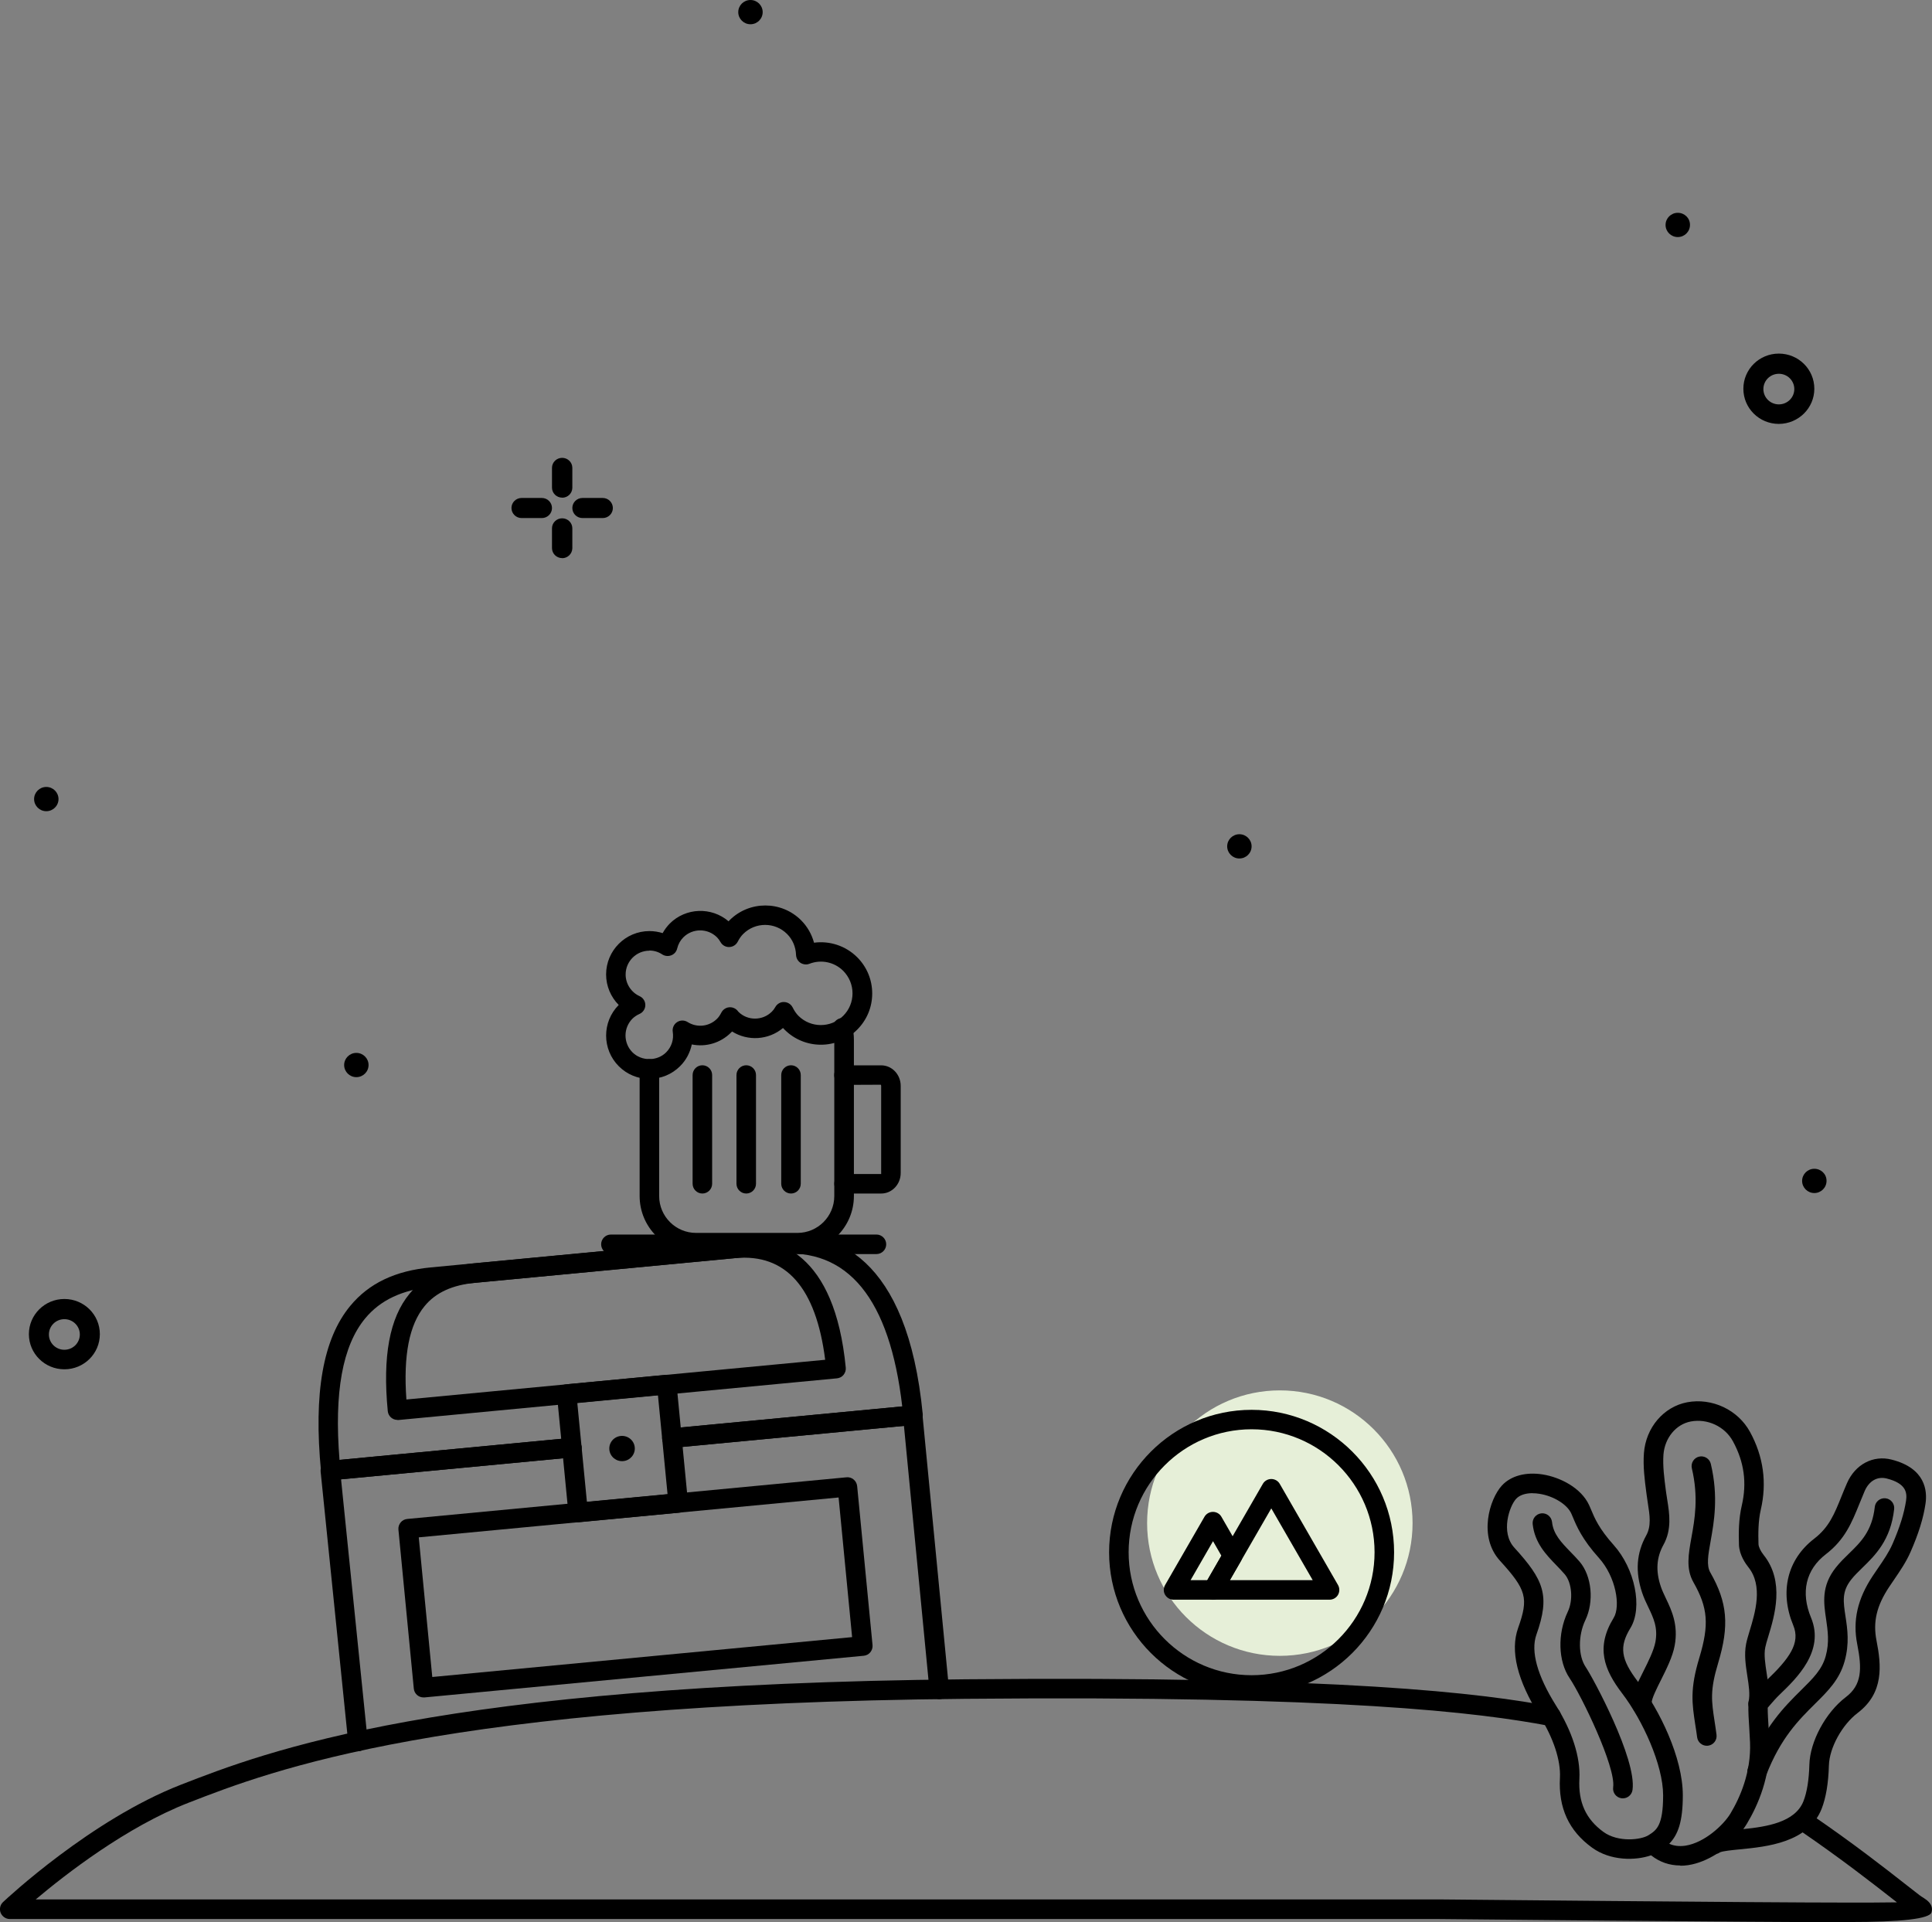 <?xml version="1.0" encoding="UTF-8"?><svg id="a" xmlns="http://www.w3.org/2000/svg" width="237.41" height="236.2" viewBox="0 0 237.41 236.2"><rect x="0" y="0" width="237.41" height="236.2" fill="#808080" stroke="none"/><circle cx="157.27" cy="187.16" r="16.31" fill="#e6efd8"/><path d="M153.8,104c0,.82-.67,1.49-1.5,1.49s-1.5-.67-1.5-1.49,.67-1.49,1.5-1.49,1.5,.67,1.5,1.49h0Z"/><path d="M7.91,168.26c-2.41,0-4.36-1.93-4.36-4.32,0-2.38,1.95-4.32,4.36-4.32s4.36,1.93,4.36,4.32-1.95,4.32-4.36,4.32h0Zm0-6.16c-1.05,0-1.9,.84-1.9,1.88s.85,1.88,1.9,1.88,1.9-.84,1.9-1.88-.85-1.88-1.9-1.88h0Z"/><g><path d="M69.08,61.15c-.69,0-1.25-.55-1.25-1.23h0v-2.43c0-.68,.56-1.23,1.25-1.23s1.25,.55,1.25,1.23h0v2.47c-.02,.67-.57,1.2-1.25,1.2Z"/><path d="M69.08,68.58c-.69,0-1.25-.55-1.25-1.23h0v-2.43c0-.68,.56-1.23,1.25-1.23s1.25,.55,1.25,1.23h0v2.46c-.02,.67-.57,1.21-1.25,1.21Z"/><path d="M66.58,63.66h-2.48c-.69,0-1.25-.55-1.25-1.24,0-.68,.56-1.23,1.25-1.23h2.48c.69,0,1.25,.55,1.25,1.24,0,.68-.56,1.23-1.25,1.23Z"/><path d="M74.06,63.66h-2.48c-.69,0-1.25-.55-1.25-1.24,0-.68,.56-1.23,1.25-1.23h2.48c.69,0,1.25,.55,1.25,1.24,0,.68-.56,1.23-1.25,1.23Z"/></g><path d="M218.59,52.09c-2.41,0-4.36-1.93-4.36-4.32s1.95-4.32,4.36-4.32,4.36,1.93,4.36,4.32c0,2.38-1.95,4.31-4.36,4.32Zm0-6.16c-1.05,0-1.9,.84-1.9,1.88s.85,1.88,1.9,1.88,1.9-.84,1.9-1.88-.85-1.88-1.9-1.88Z"/><path d="M207.67,27.64c0,.82-.67,1.49-1.5,1.49s-1.5-.67-1.5-1.49,.67-1.49,1.5-1.49c.83,0,1.5,.65,1.5,1.47,0,0,0,.01,0,.02Z"/><path d="M224.45,145.11c0,.82-.67,1.49-1.5,1.49s-1.5-.67-1.5-1.49,.67-1.49,1.5-1.49c.83,0,1.5,.65,1.5,1.47,0,0,0,.01,0,.02Z"/><path d="M45.29,130.87c0,.82-.67,1.49-1.5,1.49s-1.5-.67-1.5-1.49,.67-1.49,1.5-1.49,1.5,.67,1.5,1.49h0Z"/><path d="M7.19,98.19c0,.82-.67,1.49-1.5,1.49s-1.5-.67-1.5-1.49,.67-1.49,1.5-1.49,1.5,.67,1.5,1.49h0Z"/><path d="M93.72,1.49c0,.82-.67,1.49-1.5,1.49s-1.5-.67-1.5-1.49,.67-1.49,1.5-1.49,1.5,.67,1.5,1.49h0Z"/><g><path d="M78,177.85c.08,.85-.55,1.61-1.41,1.69s-1.63-.54-1.71-1.4,.55-1.61,1.41-1.69,1.63,.54,1.71,1.4h0Z"/><path d="M43.98,215.2c-.61,0-1.13-.46-1.19-1.08l-3.39-33.3c-.03-.32,.06-.64,.27-.88,.2-.25,.5-.4,.81-.43l29.67-2.82c.66-.07,1.25,.42,1.31,1.08s-.42,1.25-1.08,1.31l-28.47,2.7,3.27,32.1c.07,.66-.41,1.25-1.07,1.31-.04,0-.08,0-.12,0Z"/><path d="M115.41,208.79c-.61,0-1.13-.46-1.19-1.08l-3.14-32.5-28.39,2.7c-.66,.08-1.25-.42-1.31-1.08-.06-.66,.42-1.25,1.08-1.31l29.58-2.81c.66-.06,1.24,.42,1.31,1.08l3.26,33.69c.06,.66-.42,1.25-1.08,1.31-.04,0-.08,0-.12,0Z"/><path d="M52.04,208.58c-.61,0-1.13-.46-1.19-1.08l-1.89-19.54c-.03-.32,.07-.63,.27-.88,.2-.25,.5-.4,.81-.43l53.98-5.12c.65-.07,1.24,.42,1.31,1.08l1.89,19.54c.03,.32-.07,.63-.27,.88-.2,.25-.5,.4-.81,.43l-53.98,5.12s-.08,0-.11,0Zm-.58-19.66l1.66,17.15,51.59-4.9-1.66-17.16-51.59,4.9Z"/><path d="M40.64,181.89c-.61,0-1.13-.46-1.19-1.08-.93-9.63,.24-16.28,3.58-20.33,2.29-2.78,5.53-4.33,9.9-4.74,2.29-.22,40.13-3.81,42.42-4.03,7.19-.68,16.15,2.59,18.04,22.08,.03,.32-.07,.63-.27,.88-.2,.25-.5,.4-.81,.43l-29.63,2.81c-.66,.08-1.25-.42-1.31-1.08-.06-.66,.42-1.25,1.08-1.31l28.42-2.7c-1.53-13.24-6.68-19.54-15.3-18.72-2.29,.22-40.13,3.81-42.42,4.03-3.71,.35-6.41,1.62-8.28,3.88-2.78,3.37-3.82,9.07-3.15,17.38l28.43-2.7c.66-.07,1.25,.42,1.31,1.08s-.42,1.25-1.08,1.31l-29.63,2.81s-.08,0-.11,0Z"/><path d="M48.84,174.48c-.61,0-1.13-.46-1.19-1.08-.65-6.74,.22-11.46,2.68-14.43,1.79-2.17,4.36-3.39,7.85-3.72l31.94-3.03h0c5.55-.53,12.45,1.79,13.81,15.84,.03,.32-.07,.63-.27,.88-.2,.25-.5,.4-.81,.43l-53.88,5.12s-.08,0-.11,0Zm41.5-19.88l-31.94,3.03c-2.82,.27-4.86,1.2-6.22,2.86-1.89,2.29-2.63,6.05-2.24,11.48l51.46-4.88c-1.12-8.88-4.84-13.08-11.06-12.49Z"/><path d="M71.04,187.05c-.61,0-1.13-.46-1.19-1.08l-1.41-14.55c-.03-.32,.07-.63,.27-.88,.2-.25,.5-.4,.81-.43l12.3-1.17c.66-.07,1.24,.42,1.31,1.08l1.41,14.55c.03,.32-.07,.63-.27,.88-.2,.25-.5,.4-.81,.43l-12.3,1.17s-.08,0-.11,0Zm-.1-14.67l1.18,12.16,9.91-.94-1.18-12.16-9.91,.94Z"/></g><path d="M227.12,236.2c-11.26,0-49.94-.38-50.33-.39H1.2c-.49,0-.93-.31-1.12-.76-.18-.46-.07-.98,.29-1.32,.44-.41,10.81-10.12,21.85-14.42,10.35-4.03,31.75-12.37,96.43-12.96,46.52-.43,63.48,1.72,72.19,3.37,.65,.12,1.08,.75,.96,1.4-.12,.65-.75,1.08-1.4,.96-8.6-1.63-25.4-3.76-71.72-3.33-64.24,.59-85.36,8.82-95.51,12.77-7.63,2.97-15.1,8.78-18.78,11.88H176.8c.4,0,39.07,.39,50.32,.39,2.07,0,4.3,0,5.98-.03-.1-.08-.21-.16-.31-.24-2.71-2.12-6.41-5.02-11.53-8.53-.55-.37-.69-1.12-.31-1.67s1.12-.69,1.67-.31c5.18,3.55,8.92,6.48,11.65,8.62,.57,.44,1.09,.86,1.58,1.23,.16,.13,.34,.24,.49,.33,.45,.29,1.29,.83,1.01,1.8q-.35,1.19-10.23,1.19Z"/><g><path d="M201.75,210.66c-.55,0-1.03-.35-1.15-.91-.25-1.2,.45-2.61,1.35-4.39,.6-1.19,1.27-2.54,1.47-3.58,.33-1.78-.23-2.95-.88-4.31-.27-.56-.54-1.13-.75-1.76-.86-2.57-.7-4.87,.5-7.03,.64-1.16,.44-2.47,.2-3.98-.05-.33-.1-.65-.14-.97l-.04-.3c-.21-1.58-.42-3.21-.3-4.86,.23-3.14,2.42-5.71,5.32-6.26,3.06-.57,6.24,.93,7.72,3.65,1.65,3.02,2.09,6.24,1.32,9.56-.32,1.39-.32,2.92-.28,4.23,.01,.33,.27,.87,.62,1.31,2.64,3.28,1.35,7.51,.58,10.04-.17,.55-.31,1.02-.37,1.34-.18,.92,0,2,.17,3.15,.21,1.33,.42,2.7,.12,4.04-.15,.65-.79,1.05-1.43,.91-.65-.14-1.05-.79-.91-1.43,.2-.89,.03-1.99-.15-3.15-.2-1.3-.41-2.64-.15-3.97,.09-.45,.25-.98,.43-1.58,.67-2.21,1.69-5.54-.16-7.84-.33-.41-1.11-1.51-1.15-2.74-.05-1.47-.04-3.2,.35-4.85,.64-2.77,.29-5.34-1.09-7.87-.99-1.82-3.12-2.82-5.17-2.44-1.83,.34-3.21,2.02-3.37,4.07-.1,1.4,.1,2.91,.29,4.37l.04,.3c.04,.3,.09,.61,.14,.91,.27,1.7,.57,3.63-.47,5.51-.86,1.56-.97,3.19-.33,5.11,.16,.49,.4,.97,.64,1.49,.69,1.44,1.54,3.24,1.07,5.78-.25,1.37-1.01,2.88-1.68,4.22-.48,.95-1.2,2.39-1.14,2.82,.08,.64-.35,1.27-.98,1.38-.07,.01-.15,.02-.22,.02Z"/><path d="M206.47,229.23c-1.32,0-2.54-.42-3.58-1.25-1.91,.67-4.99,.7-7.25-.94-2.86-2.07-4.15-4.88-3.95-8.6,.11-2.12-.8-4.88-2.5-7.59-2.75-4.37-3.64-8-2.64-10.8,1.31-3.68,1.04-4.68-2.23-8.27-2.7-2.96-1.28-7.59,.24-9.24,1.1-1.19,2.92-1.69,5.01-1.36,2.13,.34,4.72,1.63,5.71,3.78,.08,.18,.17,.38,.26,.6,.4,.96,.94,2.27,2.75,4.29,2.62,2.92,3.59,7.68,2.07,10.19-1.41,2.3-1.2,3.84,.91,6.6,2.66,3.48,5.52,9.34,5.52,13.97,0,3.22-.58,4.83-1.67,5.95,.59,.27,1.24,.34,1.97,.24,2.38-.36,4.72-2.57,5.55-3.95,1.18-1.96,2.55-5.07,2.41-8.73-.02-.53-.06-1.09-.09-1.67-.07-1.05-.14-2.13-.11-3.1,0-.29,.12-.56,.31-.77,.19-.21,.37-.42,.55-.62,.42-.48,.85-.99,1.34-1.45,2.85-2.72,4.22-4.61,3.31-6.79-1.7-4.11-.74-8.09,2.57-10.64,1.82-1.4,2.47-3,3.36-5.21,.21-.51,.42-1.05,.67-1.61,1.01-2.32,3.22-3.49,5.5-2.9,4.16,1.06,4.39,3.85,4.15,5.43-.26,1.76-.84,3.64-1.83,5.9-.54,1.24-1.3,2.35-2.03,3.42-.21,.3-.41,.6-.61,.9-1.54,2.32-2,4.29-1.55,6.58,.59,3.01,.95,6.42-2.32,8.9-1.92,1.46-3.47,4.29-3.53,6.45-.06,2.17-.36,3.96-.89,5.32-1.65,4.17-6.72,4.66-10.07,4.99-.91,.09-2.16,.21-2.45,.38-.12,.09-.26,.15-.4,.19-1.09,.68-2.28,1.19-3.49,1.37-.32,.05-.64,.07-.95,.07Zm-18.14-45.75c-.88,0-1.6,.24-2.02,.69-.83,.9-1.94,4.12-.23,6,3.63,3.99,4.43,5.87,2.72,10.69-.73,2.04,.11,5.06,2.41,8.72,1.99,3.16,3.01,6.36,2.87,9-.15,2.88,.79,4.95,2.96,6.53,1.8,1.3,4.62,.99,5.55,.39,.96-.61,1.78-1.14,1.78-4.89s-2.53-9.24-5.02-12.51c-2.25-2.95-3.29-5.66-1.05-9.31,.87-1.44,.26-5.03-1.81-7.34-2.09-2.32-2.75-3.92-3.19-4.97-.08-.18-.15-.35-.22-.51-.52-1.12-2.16-2.13-3.9-2.41-.3-.05-.58-.07-.85-.07Zm28.89,26.35c0,.76,.06,1.62,.11,2.46,.04,.6,.08,1.18,.1,1.73,.16,4.25-1.41,7.81-2.75,10.05-.14,.23-.29,.46-.46,.69,2.85-.29,6.36-.82,7.39-3.42,.43-1.08,.68-2.63,.73-4.49,.07-2.85,2-6.42,4.47-8.3,1.98-1.5,2.02-3.45,1.41-6.52-.57-2.89,.03-5.55,1.9-8.37,.21-.31,.42-.62,.63-.93,.7-1.02,1.36-1.98,1.81-3.01,.9-2.07,1.42-3.75,1.66-5.3,.15-1.02,0-2.14-2.37-2.74-1.15-.29-2.16,.28-2.71,1.53-.23,.54-.44,1.05-.64,1.55-.96,2.37-1.79,4.42-4.13,6.22-2.47,1.9-3.12,4.68-1.82,7.81,1.7,4.11-1.79,7.45-3.87,9.45-.41,.39-.79,.83-1.19,1.29-.09,.11-.18,.21-.27,.32Z"/><path d="M215.92,218.88c-.15,0-.29-.03-.44-.08-.62-.24-.92-.94-.68-1.55,1.97-5.05,4.49-7.55,6.52-9.56,1.5-1.48,2.58-2.55,3.03-4.19,.47-1.69,.25-3.13,.05-4.52-.3-2.01-.62-4.09,1.2-6.37,.5-.63,1.06-1.18,1.61-1.71,1.46-1.42,2.84-2.77,3.17-5.73,.07-.66,.67-1.13,1.32-1.06,.66,.07,1.13,.67,1.06,1.32-.42,3.82-2.34,5.69-3.88,7.19-.51,.5-1,.97-1.4,1.48-1.16,1.47-.98,2.68-.7,4.52,.24,1.56,.5,3.34-.11,5.52-.63,2.25-2.03,3.64-3.66,5.25-1.96,1.95-4.19,4.15-5.97,8.73-.19,.47-.64,.76-1.12,.76Z"/><path d="M199.42,220.98c-.06,0-.11,0-.17-.01-.66-.09-1.11-.7-1.02-1.35,.35-2.49-3.89-11.24-5.36-13.42-1.4-2.08-1.5-5.42-.23-8.12,.7-1.43,.53-3.58-.35-4.62-.33-.38-.68-.75-1.03-1.11-1.25-1.29-2.67-2.75-2.92-5.07-.07-.66,.41-1.25,1.06-1.32,.66-.07,1.25,.41,1.32,1.07,.16,1.49,1.13,2.49,2.25,3.65,.39,.4,.78,.8,1.14,1.22,1.5,1.76,1.8,4.93,.69,7.21-.89,1.89-.87,4.37,.06,5.74,.89,1.32,6.28,11.29,5.75,15.09-.08,.6-.6,1.04-1.19,1.04Z"/><path d="M209.74,214.52c-.59,0-1.11-.44-1.19-1.04-.08-.57-.15-1.08-.23-1.55-.4-2.63-.67-4.37,.51-8.26,1.21-4.03,1.05-6.1-.74-9.25-.93-1.64-.61-3.43-.24-5.5,.4-2.2,.89-4.93,.05-8.49-.15-.65,.25-1.29,.89-1.44,.64-.15,1.29,.25,1.44,.89,.96,4.04,.39,7.18-.02,9.47-.31,1.74-.54,3-.04,3.88,2.11,3.7,2.35,6.51,.96,11.13-1.02,3.37-.82,4.65-.43,7.2,.07,.49,.16,1.01,.23,1.6,.09,.66-.37,1.26-1.03,1.35-.05,0-.11,.01-.16,.01Z"/></g><path d="M153.8,208.26c-9.66,0-17.51-7.86-17.51-17.51s7.86-17.51,17.51-17.51,17.51,7.86,17.51,17.51-7.86,17.51-17.51,17.51Zm0-32.63c-8.33,0-15.11,6.78-15.11,15.11s6.78,15.11,15.11,15.11,15.11-6.78,15.11-15.11-6.78-15.11-15.11-15.11Z"/><g><path d="M163.38,196.57h-14.33c-.43,0-.82-.23-1.04-.6s-.21-.83,0-1.2l7.17-12.43c.21-.37,.61-.6,1.04-.6h0c.43,0,.83,.23,1.04,.6l7.16,12.43c.21,.37,.21,.83,0,1.2s-.61,.6-1.04,.6Zm-12.25-2.4h10.18l-5.09-8.82-5.09,8.82Z"/><path d="M149.05,196.57h-4.84c-.43,0-.82-.23-1.04-.6s-.21-.83,0-1.2l4.84-8.39c.21-.37,.61-.6,1.04-.6h0c.43,0,.83,.23,1.04,.6l2.42,4.2c.21,.37,.21,.83,0,1.2l-2.42,4.2c-.21,.37-.61,.6-1.04,.6Zm-2.76-2.4h2.07l1.73-3-1.03-1.79-2.76,4.79Z"/></g><path d="M97.99,153.9h-12.46c-3.82,0-6.93-3.11-6.93-6.93v-15.63c0-.66,.54-1.2,1.2-1.2s1.2,.54,1.2,1.2v15.63c0,2.5,2.03,4.53,4.53,4.53h12.46c2.5,0,4.53-2.03,4.53-4.53v-19.21c0-.39-.05-.78-.15-1.16-.17-.64,.21-1.3,.86-1.47,.64-.17,1.3,.21,1.47,.85,.15,.58,.23,1.17,.23,1.77v19.21c0,3.82-3.11,6.93-6.93,6.93Z"/><path d="M79.81,132.58c-1.42,0-2.76-.55-3.77-1.56-2.07-2.07-2.08-5.45-.01-7.53-.97-.98-1.55-2.32-1.55-3.75,0-2.94,2.39-5.33,5.33-5.33,.55,0,1.1,.09,1.62,.25,.24-.43,.53-.82,.87-1.17,1.98-1.98,5.14-2.07,7.23-.28,.04-.04,.08-.08,.12-.13,2.42-2.42,6.37-2.42,8.79,0,.77,.77,1.31,1.72,1.59,2.76,1.92-.26,3.89,.38,5.3,1.78h0c1.19,1.19,1.85,2.77,1.85,4.46s-.66,3.26-1.85,4.45c-2.46,2.46-6.45,2.46-8.91,0-.07-.07-.14-.14-.2-.21-1.79,1.5-4.33,1.64-6.26,.43-.04,.05-.08,.09-.13,.13-1.3,1.3-3.11,1.81-4.82,1.46-.21,1-.7,1.94-1.44,2.67-1.01,1.01-2.35,1.56-3.77,1.56Zm0-15.76c-1.62,0-2.93,1.31-2.93,2.93,0,1.14,.68,2.19,1.72,2.66,.43,.2,.7,.62,.7,1.09,0,.47-.28,.9-.71,1.09-.34,.15-.63,.35-.87,.58-1.14,1.14-1.14,3,0,4.14,1.11,1.11,3.04,1.11,4.14,0,.66-.66,.96-1.58,.81-2.52-.07-.46,.13-.93,.53-1.19,.39-.26,.9-.26,1.3-.01,1.16,.73,2.65,.56,3.62-.41,.19-.19,.36-.44,.52-.75,.18-.35,.52-.6,.92-.65,.39-.05,.79,.1,1.05,.39,.05,.05,.09,.1,.13,.16,1.12,1.12,2.98,1.12,4.12-.03,.15-.15,.29-.33,.43-.58,.22-.38,.65-.62,1.08-.59,.44,.02,.83,.27,1.03,.66,.21,.42,.44,.76,.71,1.03,1.52,1.52,3.99,1.52,5.51,0,.74-.74,1.14-1.72,1.14-2.76s-.41-2.02-1.14-2.76h0c-1.09-1.09-2.72-1.43-4.16-.87-.36,.14-.77,.09-1.1-.12-.32-.22-.52-.57-.54-.96-.03-.98-.42-1.9-1.1-2.58-1.49-1.49-3.91-1.49-5.4,0-.25,.25-.46,.55-.67,.95-.2,.39-.6,.64-1.03,.65-.44,.02-.85-.21-1.07-.59-.15-.26-.29-.45-.44-.6-1.14-1.14-3-1.14-4.14,0-.37,.37-.63,.84-.76,1.38-.09,.38-.36,.69-.73,.83-.36,.14-.77,.1-1.1-.11-.48-.32-1.03-.48-1.6-.48Z"/><path d="M86.31,146.66c-.66,0-1.2-.54-1.2-1.2v-13.36c0-.66,.54-1.2,1.2-1.2s1.2,.54,1.2,1.2v13.36c0,.66-.54,1.2-1.2,1.2Z"/><path d="M97.2,146.66c-.66,0-1.2-.54-1.2-1.2v-13.36c0-.66,.54-1.2,1.2-1.2s1.2,.54,1.2,1.2v13.36c0,.66-.54,1.2-1.2,1.2Z"/><path d="M91.7,146.66c-.66,0-1.2-.54-1.2-1.2v-13.36c0-.66,.54-1.2,1.2-1.2s1.2,.54,1.2,1.2v13.36c0,.66-.54,1.2-1.2,1.2Z"/><path d="M108.3,146.66h-4.58c-.66,0-1.2-.54-1.2-1.2s.54-1.2,1.2-1.2h4.56s0-.05,0-.12v-10.71c0-.09-.04-.13-.05-.14l-4.52,.02c-.66,0-1.2-.54-1.2-1.2s.54-1.2,1.2-1.2h4.58c1.32,0,2.39,1.13,2.39,2.52v10.71c0,1.39-1.07,2.52-2.39,2.52Z"/><path d="M107.7,154.1h-32.63c-.66,0-1.2-.54-1.2-1.2s.54-1.2,1.2-1.2h32.63c.66,0,1.2,.54,1.2,1.2s-.54,1.2-1.2,1.2Z"/></svg>